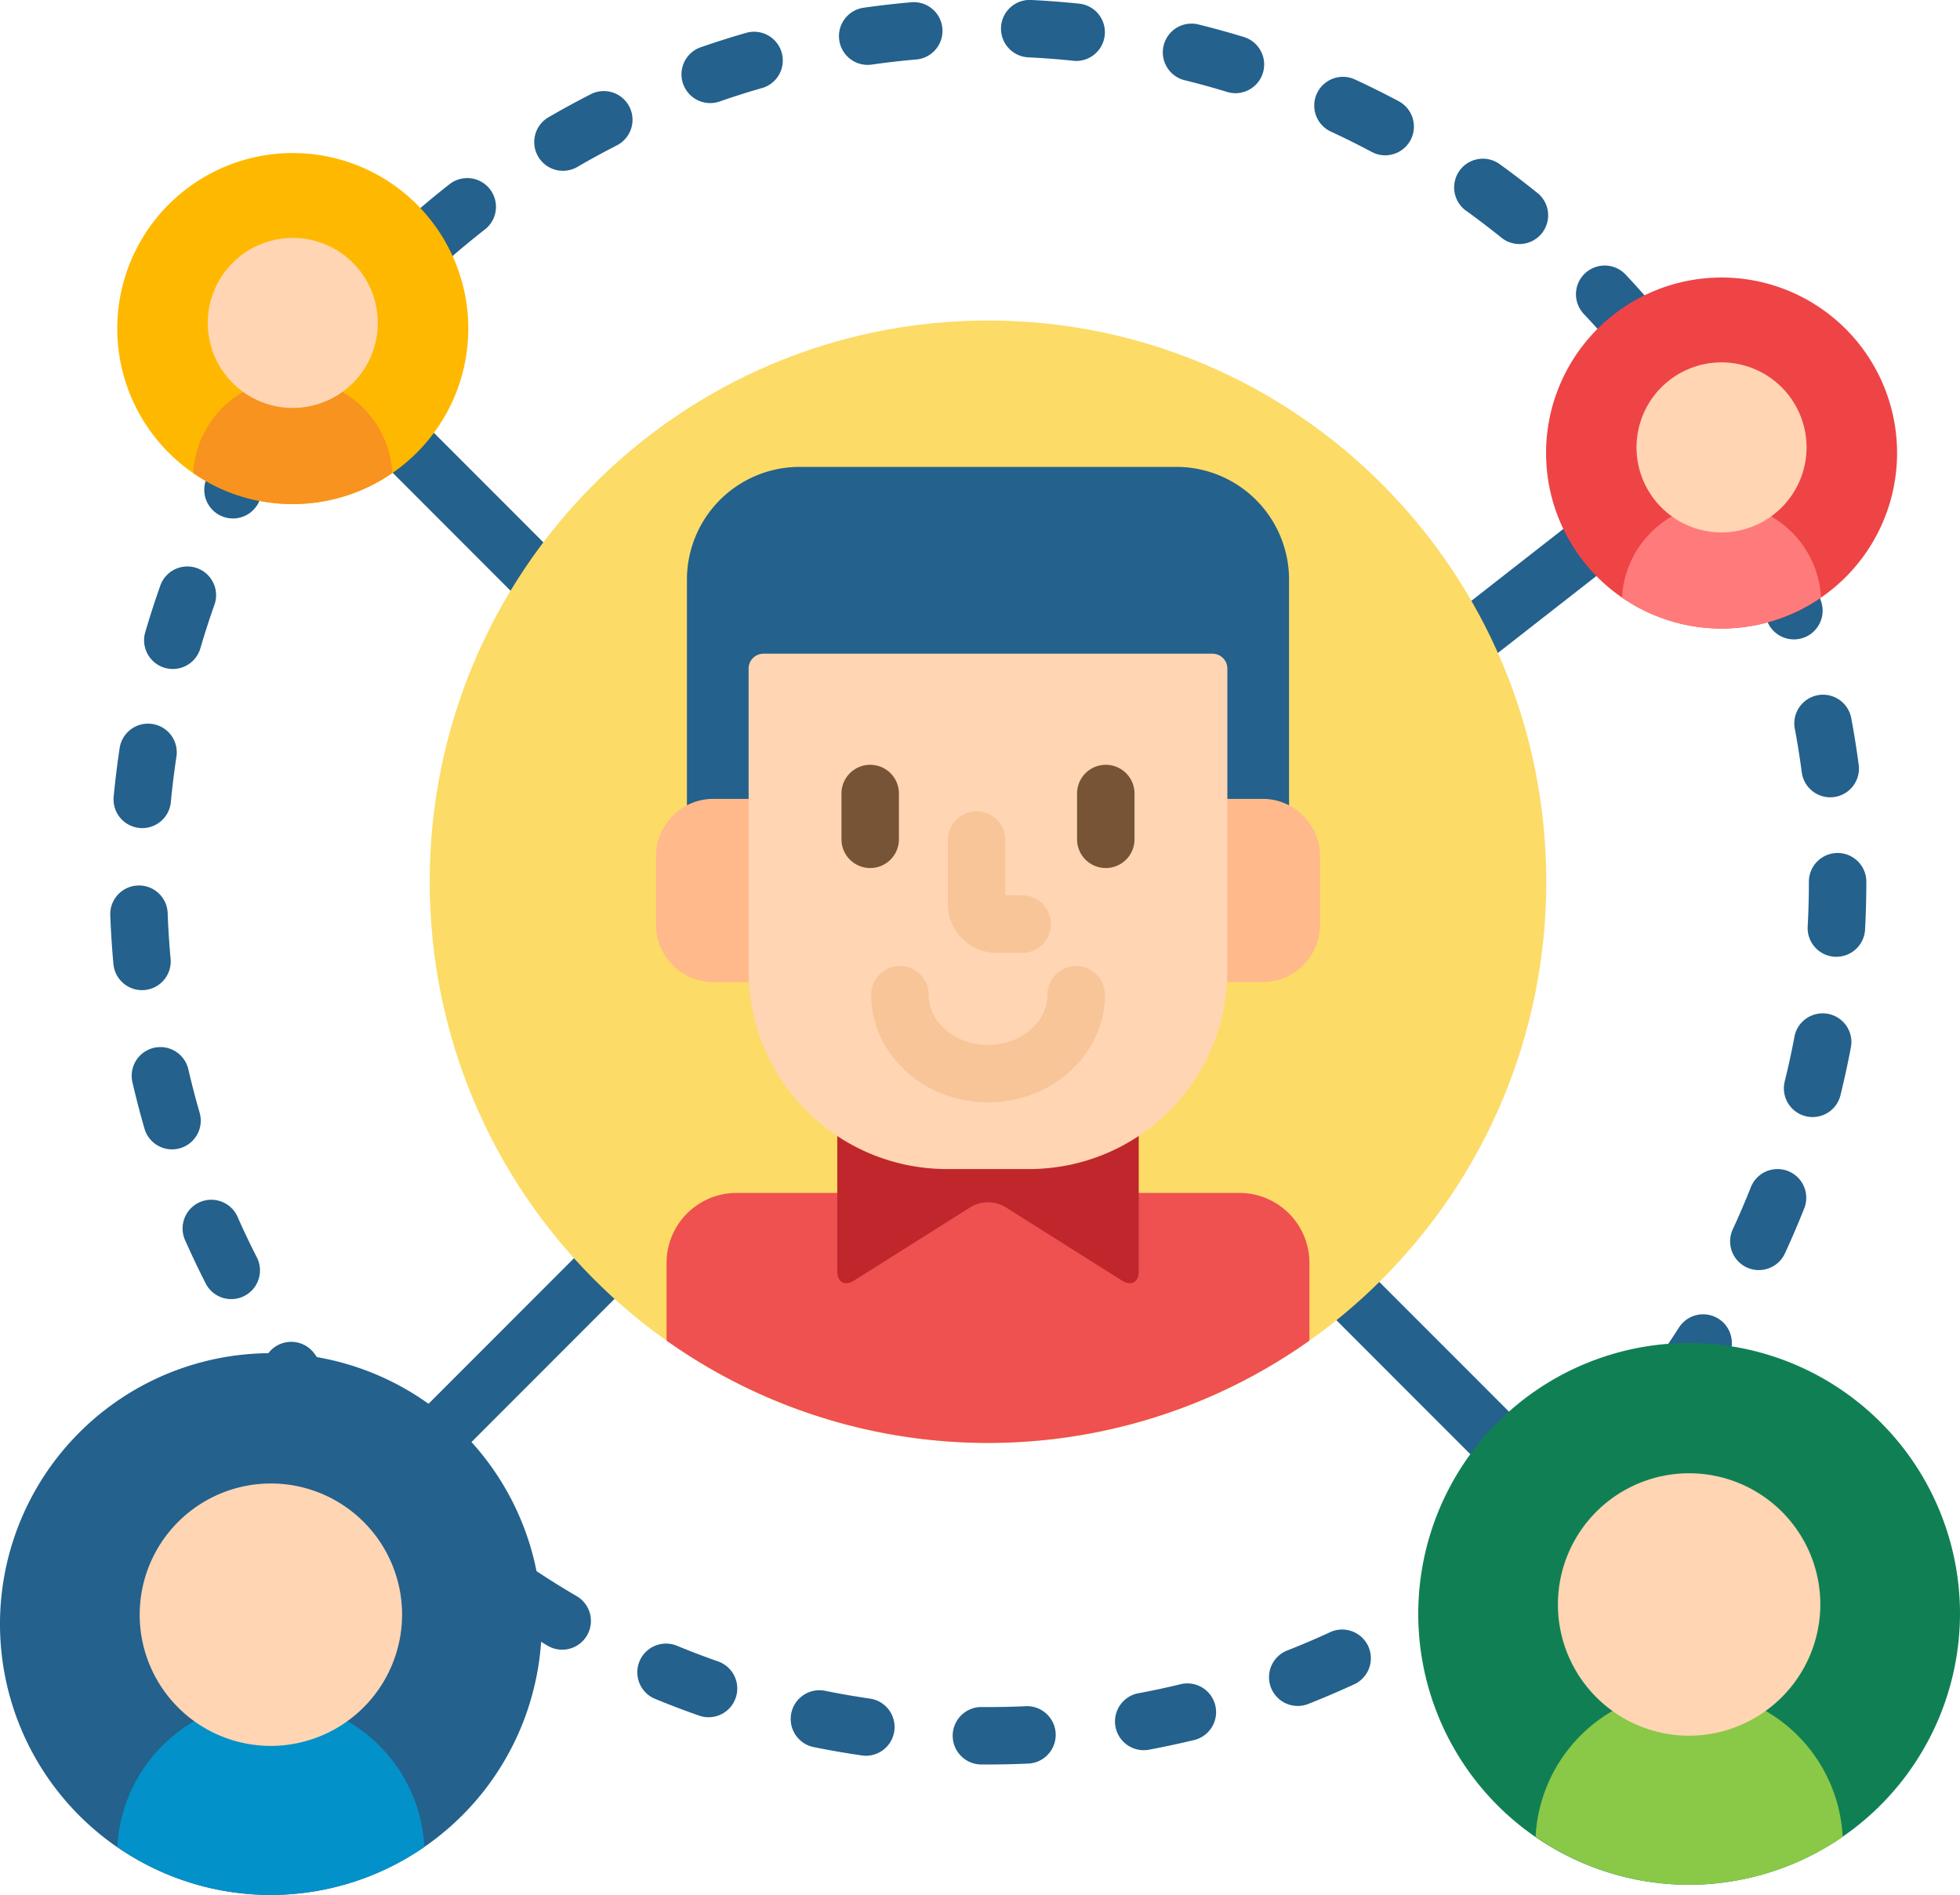 <svg xmlns="http://www.w3.org/2000/svg" width="259.281" height="250.667" viewBox="0 0 259.281 250.667">
  <g id="networking" transform="translate(0 0.001)">
    <path id="Path_13284" data-name="Path 13284" d="M122.537,127.572l-15.232-15.244a22.893,22.893,0,0,1-5.454,5.29L118.2,133.977A73.628,73.628,0,0,1,122.537,127.572Zm0,0" transform="translate(-50.273 -55.445)" fill="#24618c"/>
    <path id="Path_13285" data-name="Path 13285" d="M387.029,154.591l13.865-10.834a22.768,22.768,0,0,1-4.37-6.225l-13,10.158A74.041,74.041,0,0,1,387.029,154.591Zm0,0" transform="translate(-189.304 -67.885)" fill="#24618c"/>
    <path id="Path_13286" data-name="Path 13286" d="M131.389,327.906l-19.811,19.825a35.51,35.51,0,0,1,5.638,5.106l19.54-19.554A73.982,73.982,0,0,1,131.389,327.906Zm0,0" transform="translate(-55.074 -161.852)" fill="#24618c"/>
    <path id="Path_13287" data-name="Path 13287" d="M348.34,339.164,366.7,357.533a35.63,35.63,0,0,1,5.054-5.687L354.019,334.1A74.062,74.062,0,0,1,348.34,339.164Zm0,0" transform="translate(-171.938 -164.91)" fill="#24618c"/>
    <g id="Group_27571" data-name="Group 27571" transform="translate(14.592 -0.001)">
      <path id="Path_13288" data-name="Path 13288" d="M113.3,57.1c.063-.049.127-.1.188-.15,1.484-1.29,3.023-2.558,4.575-3.766a3.8,3.8,0,0,0-4.67-5.992c-1.468,1.143-2.92,2.342-4.334,3.559A22.782,22.782,0,0,1,113.3,57.1Zm0,0" transform="translate(-68.424 -22.898)" fill="#24618c"/>
      <path id="Path_13289" data-name="Path 13289" d="M381.614,48.462c1.59,1.149,3.175,2.362,4.708,3.6a3.8,3.8,0,0,0,4.779-5.9c-1.64-1.325-3.333-2.623-5.036-3.853a3.8,3.8,0,1,0-4.451,6.156Zm0,0" transform="translate(-202.176 -20.526)" fill="#24618c"/>
      <path id="Path_13290" data-name="Path 13290" d="M55.413,129.691a3.8,3.8,0,0,0,5.116-1.638c.127-.247.261-.491.39-.736a22.534,22.534,0,0,1-7.183-2.657A3.8,3.8,0,0,0,55.413,129.691Zm0,0" transform="translate(-40.928 -61.53)" fill="#24618c"/>
      <path id="Path_13291" data-name="Path 13291" d="M37.342,273.607a3.8,3.8,0,0,0-2.845,4.556c.475,2.049,1.011,4.115,1.594,6.136a3.8,3.8,0,0,0,3.648,2.742,3.755,3.755,0,0,0,1.056-.15,3.8,3.8,0,0,0,2.593-4.7c-.546-1.889-1.048-3.818-1.492-5.735A3.8,3.8,0,0,0,37.342,273.607Zm0,0" transform="translate(-31.571 -135.001)" fill="#24618c"/>
      <path id="Path_13292" data-name="Path 13292" d="M55.086,315.912a3.8,3.8,0,1,0-6.941,3.082c.853,1.919,1.768,3.842,2.724,5.711a3.8,3.8,0,0,0,6.765-3.454C56.74,319.5,55.883,317.706,55.086,315.912Zm0,0" transform="translate(-38.194 -154.816)" fill="#24618c"/>
      <path id="Path_13293" data-name="Path 13293" d="M40.369,161.5a3.794,3.794,0,0,0,4.714-2.58c.552-1.885,1.163-3.782,1.818-5.64a3.8,3.8,0,1,0-7.163-2.526c-.7,1.984-1.355,4.016-1.947,6.033A3.8,3.8,0,0,0,40.369,161.5Zm0,0" transform="translate(-33.169 -73.159)" fill="#24618c"/>
      <path id="Path_13294" data-name="Path 13294" d="M70.854,351.185a3.783,3.783,0,0,0-.959.969c.146,0,.291-.01.437-.01a35.236,35.236,0,0,1,6.219.562c-.135-.192-.277-.38-.409-.572A3.8,3.8,0,0,0,70.854,351.185Zm0,0" transform="translate(-49.091 -173.006)" fill="#24618c"/>
      <path id="Path_13295" data-name="Path 13295" d="M468.76,185.808c.362,1.929.675,3.9.934,5.853a3.8,3.8,0,0,0,3.76,3.3,3.887,3.887,0,0,0,.5-.032,3.8,3.8,0,0,0,3.27-4.263c-.277-2.089-.611-4.2-1-6.259a3.8,3.8,0,0,0-7.468,1.4Zm0,0" transform="translate(-245.936 -89.493)" fill="#24618c"/>
      <path id="Path_13296" data-name="Path 13296" d="M465.064,161.224a3.8,3.8,0,0,0,3.6-5c-.1-.317-.222-.633-.33-.95a22.575,22.575,0,0,1-6.924,3.213c.014.045.032.089.047.135A3.8,3.8,0,0,0,465.064,161.224Zm0,0" transform="translate(-242.342 -76.643)" fill="#24618c"/>
      <path id="Path_13297" data-name="Path 13297" d="M414.944,78.193a22.815,22.815,0,0,1,6.211-4.431c-.9-1.029-1.816-2.047-2.748-3.036a3.8,3.8,0,1,0-5.531,5.207Q413.921,77.042,414.944,78.193Zm0,0" transform="translate(-217.874 -34.319)" fill="#24618c"/>
      <path id="Path_13298" data-name="Path 13298" d="M454.152,318.505a3.8,3.8,0,0,0,5.042-1.854c.884-1.909,1.727-3.873,2.508-5.836a3.8,3.8,0,1,0-7.058-2.807c-.73,1.834-1.519,3.668-2.344,5.454A3.8,3.8,0,0,0,454.152,318.505Zm0,0" transform="translate(-237.669 -150.847)" fill="#24618c"/>
      <path id="Path_13299" data-name="Path 13299" d="M442.349,343.909a3.8,3.8,0,0,0-5.244,1.151q-.745,1.163-1.523,2.311c.946-.077,1.9-.127,2.866-.127a35.147,35.147,0,0,1,5.606.453A3.8,3.8,0,0,0,442.349,343.909Zm0,0" transform="translate(-229.591 -169.454)" fill="#24618c"/>
      <path id="Path_13300" data-name="Path 13300" d="M479.8,232.945c.111-2.1.168-4.229.168-6.33a3.8,3.8,0,0,0-7.6,0c0,1.968-.053,3.962-.158,5.927a3.8,3.8,0,0,0,3.592,4c.067,0,.137,0,.2,0A3.8,3.8,0,0,0,479.8,232.945Zm0,0" transform="translate(-247.67 -109.98)" fill="#24618c"/>
      <path id="Path_13301" data-name="Path 13301" d="M473.477,275.655c.5-2.039.959-4.122,1.353-6.194a3.8,3.8,0,1,0-7.462-1.418c-.37,1.935-.793,3.883-1.266,5.788a3.8,3.8,0,0,0,2.775,4.6,3.791,3.791,0,0,0,4.6-2.775Zm0,0" transform="translate(-244.601 -130.778)" fill="#24618c"/>
      <path id="Path_13302" data-name="Path 13302" d="M228.973.556c-2.1.182-4.219.421-6.3.716a3.8,3.8,0,1,0,1.064,7.521c1.943-.275,3.923-.5,5.887-.669a3.8,3.8,0,0,0-.651-7.568Zm0,0" transform="translate(-122.889 -0.267)" fill="#24618c"/>
      <path id="Path_13303" data-name="Path 13303" d="M299.967,439.778c-1.909.463-3.857.88-5.792,1.238a3.8,3.8,0,0,0,1.385,7.47c2.069-.384,4.156-.831,6.2-1.327a3.8,3.8,0,0,0-1.794-7.381Zm0,0" transform="translate(-158.261 -217.016)" fill="#24618c"/>
      <path id="Path_13304" data-name="Path 13304" d="M258.66,445.667c-1.962.091-3.954.131-5.927.115H252.7a3.8,3.8,0,0,0-.028,7.6c.293,0,.588,0,.882,0,1.814,0,3.65-.044,5.456-.127a3.8,3.8,0,0,0-.352-7.588Zm0,0" transform="translate(-137.45 -219.974)" fill="#24618c"/>
      <path id="Path_13305" data-name="Path 13305" d="M314.383,7.914c-2.012-.615-4.069-1.181-6.114-1.685a3.8,3.8,0,0,0-1.816,7.377c1.909.469,3.832,1,5.711,1.573a3.745,3.745,0,0,0,1.112.168,3.8,3.8,0,0,0,1.108-7.432Zm0,0" transform="translate(-164.428 -3.019)" fill="#24618c"/>
      <path id="Path_13306" data-name="Path 13306" d="M271.991.49C269.9.272,267.776.108,265.673,0a3.8,3.8,0,1,0-.376,7.588c1.966.1,3.954.249,5.907.453a3.888,3.888,0,0,0,.4.02A3.8,3.8,0,0,0,271.991.49Zm0,0" transform="translate(-143.758 0.001)" fill="#24618c"/>
      <path id="Path_13307" data-name="Path 13307" d="M339.588,426.116c-1.784.821-3.614,1.6-5.438,2.322a3.8,3.8,0,1,0,2.791,7.064c1.952-.771,3.913-1.608,5.822-2.487a3.8,3.8,0,1,0-3.175-6.9Zm0,0" transform="translate(-178.34 -210.154)" fill="#24618c"/>
      <path id="Path_13308" data-name="Path 13308" d="M354.59,23.343c-1.861-.991-3.772-1.943-5.683-2.829a3.8,3.8,0,1,0-3.2,6.89c1.784.827,3.571,1.717,5.309,2.643a3.757,3.757,0,0,0,1.782.447,3.8,3.8,0,0,0,1.788-7.151Zm0,0" transform="translate(-184.145 -9.95)" fill="#24618c"/>
      <path id="Path_13309" data-name="Path 13309" d="M144.854,413.409c-1.7-.993-3.391-2.047-5.036-3.133a3.857,3.857,0,0,0-.692-.362,35.827,35.827,0,0,1,.7,7.064c0,.748-.032,1.488-.077,2.223.423.255.843.516,1.266.764a3.8,3.8,0,1,0,3.836-6.556Zm0,0" transform="translate(-83.263 -202.329)" fill="#24618c"/>
      <path id="Path_13310" data-name="Path 13310" d="M33.1,202.959c.123.01.243.016.364.016a3.8,3.8,0,0,0,3.776-3.438c.188-1.962.429-3.94.72-5.883a3.8,3.8,0,1,0-7.511-1.128c-.313,2.077-.57,4.194-.771,6.291A3.8,3.8,0,0,0,33.1,202.959Zm0,0" transform="translate(-29.233 -93.432)" fill="#24618c"/>
      <path id="Path_13311" data-name="Path 13311" d="M33.005,245.273c.117,0,.235-.006.352-.016a3.8,3.8,0,0,0,3.434-4.13c-.178-1.956-.309-3.946-.384-5.917a3.8,3.8,0,1,0-7.59.291c.079,2.1.22,4.231.411,6.322A3.8,3.8,0,0,0,33.005,245.273Zm0,0" transform="translate(-28.815 -114.295)" fill="#24618c"/>
      <path id="Path_13312" data-name="Path 13312" d="M147.253,24.1c-1.873.955-3.745,1.972-5.563,3.029a3.8,3.8,0,1,0,3.812,6.569c1.7-.985,3.448-1.937,5.2-2.829a3.8,3.8,0,0,0-3.448-6.769Zm0,0" transform="translate(-83.595 -11.689)" fill="#24618c"/>
      <path id="Path_13313" data-name="Path 13313" d="M217.19,442.648c-1.948-.281-3.913-.621-5.838-1.007a3.8,3.8,0,1,0-1.5,7.446c2.059.415,4.162.777,6.249,1.078a3.661,3.661,0,0,0,.546.04,3.8,3.8,0,0,0,.54-7.557Zm0,0" transform="translate(-116.669 -217.952)" fill="#24618c"/>
      <path id="Path_13314" data-name="Path 13314" d="M186.866,8.341c-2.024.576-4.057,1.219-6.049,1.909a3.8,3.8,0,1,0,2.487,7.177c1.859-.643,3.758-1.244,5.648-1.782a3.8,3.8,0,0,0-2.085-7.3Zm0,0" transform="translate(-102.58 -4.044)" fill="#24618c"/>
      <path id="Path_13315" data-name="Path 13315" d="M177.06,431.642c-1.861-.651-3.727-1.363-5.545-2.115a3.8,3.8,0,0,0-2.9,7.021c1.948.805,3.946,1.567,5.938,2.263a3.759,3.759,0,0,0,1.254.216,3.8,3.8,0,0,0,1.254-7.384Zm0,0" transform="translate(-96.659 -211.867)" fill="#24618c"/>
    </g>
    <path id="Path_13316" data-name="Path 13316" d="M71.665,388.757a35.833,35.833,0,1,0-35.832,36.018A35.926,35.926,0,0,0,71.665,388.757Zm0,0" transform="translate(0 -174.109)" fill="#24618c"/>
    <path id="Path_13317" data-name="Path 13317" d="M60.592,449.027a16.723,16.723,0,0,1-19.263,0,20.449,20.449,0,0,0-10.68,16.925,35.658,35.658,0,0,0,40.621,0A20.447,20.447,0,0,0,60.592,449.027Zm0,0" transform="translate(-15.128 -221.637)" fill="#0291c9"/>
    <path id="Path_13318" data-name="Path 13318" d="M71.2,404.6a17.357,17.357,0,1,0-17.356,17.447A17.4,17.4,0,0,0,71.2,404.6Zm0,0" transform="translate(-18.008 -191.096)" fill="#ffd5b3"/>
    <path id="Path_13319" data-name="Path 13319" d="M442.149,386.1a35.833,35.833,0,1,0-35.832,36.016A35.926,35.926,0,0,0,442.149,386.1Zm0,0" transform="translate(-182.868 -172.796)" fill="#108054"/>
    <path id="Path_13320" data-name="Path 13320" d="M431.076,446.367a16.732,16.732,0,0,1-19.263,0,20.446,20.446,0,0,0-10.68,16.923,35.661,35.661,0,0,0,40.623,0A20.445,20.445,0,0,0,431.076,446.367Zm0,0" transform="translate(-197.996 -220.324)" fill="#89c947"/>
    <path id="Path_13321" data-name="Path 13321" d="M441.681,401.938a17.357,17.357,0,1,0-17.356,17.445A17.4,17.4,0,0,0,441.681,401.938Zm0,0" transform="translate(-200.876 -189.783)" fill="#ffd5b3"/>
    <path id="Path_13322" data-name="Path 13322" d="M259.959,157.959c0-41-33.065-74.236-73.853-74.236s-73.853,33.237-73.853,74.236S145.319,232.2,186.106,232.2,259.959,198.958,259.959,157.959Zm0,0" transform="translate(-55.408 -41.325)" fill="#fcdb67"/>
    <path id="Path_13323" data-name="Path 13323" d="M182.9,166.379h5.212v-17.74a1.461,1.461,0,0,1,1.458-1.46h59.4a1.463,1.463,0,0,1,1.462,1.46v17.74h5.21a6.95,6.95,0,0,1,3.452.916V136.839a14.91,14.91,0,0,0-14.854-14.878H194.3a14.911,14.911,0,0,0-14.856,14.878v30.456A6.963,6.963,0,0,1,182.9,166.379Zm0,0" transform="translate(-88.571 -60.2)" fill="#24618c"/>
    <path id="Path_13324" data-name="Path 13324" d="M249.932,311.613H236.077V322c0,.319-.065,1.058-.669,1.058a1.492,1.492,0,0,1-.762-.269L219.118,313a5.038,5.038,0,0,0-4.953,0l-15.527,9.79a1.5,1.5,0,0,1-.762.267c-.6,0-.667-.74-.667-1.058V311.613H183.353a9.264,9.264,0,0,0-9.232,9.274v10.257a73.553,73.553,0,0,0,85.043,0V320.885A9.262,9.262,0,0,0,249.932,311.613Zm0,0" transform="translate(-85.945 -153.81)" fill="#ef5050"/>
    <path id="Path_13325" data-name="Path 13325" d="M244.184,300.054h-11.06a25.4,25.4,0,0,1-14.357-4.429,3.424,3.424,0,0,0-.051.578v17.9c0,1.436.993,1.984,2.206,1.219l15.527-9.79a4.527,4.527,0,0,1,4.413,0l15.527,9.79c1.215.766,2.208.218,2.208-1.219V296.2a3.43,3.43,0,0,0-.053-.578A25.391,25.391,0,0,1,244.184,300.054Zm0,0" transform="translate(-107.956 -145.919)" fill="#c0272d"/>
    <path id="Path_13326" data-name="Path 13326" d="M184.124,231.391V208.672h-5.212a7.58,7.58,0,0,0-7.541,7.572v9.088a7.579,7.579,0,0,0,7.541,7.574h5.26C184.142,232.4,184.124,231.9,184.124,231.391Zm0,0" transform="translate(-84.587 -102.999)" fill="#ffb98a"/>
    <path id="Path_13327" data-name="Path 13327" d="M324.787,208.672h-5.21v22.719c0,.508-.02,1.013-.049,1.513h5.26a7.579,7.579,0,0,0,7.541-7.572v-9.088A7.58,7.58,0,0,0,324.787,208.672Zm0,0" transform="translate(-157.716 -102.999)" fill="#ffb98a"/>
    <path id="Path_13328" data-name="Path 13328" d="M221.692,238.925a26.224,26.224,0,0,1-26.137-26.252V172.722a1.967,1.967,0,0,1,1.964-1.968h59.4a1.968,1.968,0,0,1,1.968,1.968v39.951a26.225,26.225,0,0,1-26.139,26.252Zm0,0" transform="translate(-96.524 -84.283)" fill="#ffd5b3"/>
    <path id="Path_13329" data-name="Path 13329" d="M223.614,213.435a3.8,3.8,0,0,1-3.8-3.8v-6.057a3.8,3.8,0,0,1,7.6,0v6.057A3.8,3.8,0,0,1,223.614,213.435Zm0,0" transform="translate(-108.499 -98.611)" fill="#775436"/>
    <path id="Path_13330" data-name="Path 13330" d="M285.157,213.435a3.8,3.8,0,0,1-3.8-3.8v-6.057a3.8,3.8,0,1,1,7.6,0v6.057A3.8,3.8,0,0,1,285.157,213.435Zm0,0" transform="translate(-138.877 -98.611)" fill="#775436"/>
    <path id="Path_13331" data-name="Path 13331" d="M257.441,230.651h-3.424a6.415,6.415,0,0,1-6.407-6.407v-8.5a3.8,3.8,0,0,1,7.6,0v7.307h2.235a3.8,3.8,0,0,1,0,7.6Zm0,0" transform="translate(-122.218 -104.617)" fill="#f7c598"/>
    <path id="Path_13332" data-name="Path 13332" d="M243.026,270.373c-8.52,0-15.451-6.386-15.451-14.231a3.8,3.8,0,0,1,7.6,0c0,3.658,3.523,6.635,7.855,6.635s7.859-2.977,7.859-6.635a3.8,3.8,0,0,1,7.6,0C258.481,263.987,251.548,270.373,243.026,270.373Zm0,0" transform="translate(-112.329 -124.555)" fill="#f7c598"/>
    <path id="Path_13333" data-name="Path 13333" d="M450.3,95.659a23.217,23.217,0,1,0-23.218,23.233A23.227,23.227,0,0,0,450.3,95.659Zm0,0" transform="translate(-199.343 -35.749)" fill="#ee4446"/>
    <path id="Path_13334" data-name="Path 13334" d="M450.04,145.362a13.189,13.189,0,0,0-7.1-11.014,10.692,10.692,0,0,1-12.126,0,13.188,13.188,0,0,0-7.1,11.014,23.2,23.2,0,0,0,26.321,0Zm0,0" transform="translate(-209.144 -66.314)" fill="#ff7b7b"/>
    <path id="Path_13335" data-name="Path 13335" d="M449.992,105.877a11.246,11.246,0,1,0-11.246,11.254A11.25,11.25,0,0,0,449.992,105.877Zm0,0" transform="translate(-211.01 -46.705)" fill="#ffd5b3"/>
    <path id="Path_13336" data-name="Path 13336" d="M77.07,63.148A23.217,23.217,0,1,0,53.854,86.381,23.225,23.225,0,0,0,77.07,63.148Zm0,0" transform="translate(-15.122 -19.702)" fill="#ffb800"/>
    <path id="Path_13337" data-name="Path 13337" d="M76.817,112.848a13.189,13.189,0,0,0-7.1-11.012,10.7,10.7,0,0,1-12.128,0,13.187,13.187,0,0,0-7.1,11.012,23.187,23.187,0,0,0,26.321,0Zm0,0" transform="translate(-24.924 -50.266)" fill="#f7931e"/>
    <path id="Path_13338" data-name="Path 13338" d="M76.769,73.365A11.246,11.246,0,1,0,65.523,84.619,11.251,11.251,0,0,0,76.769,73.365Zm0,0" transform="translate(-26.791 -30.657)" fill="#ffd5b3"/>
  </g>
</svg>
